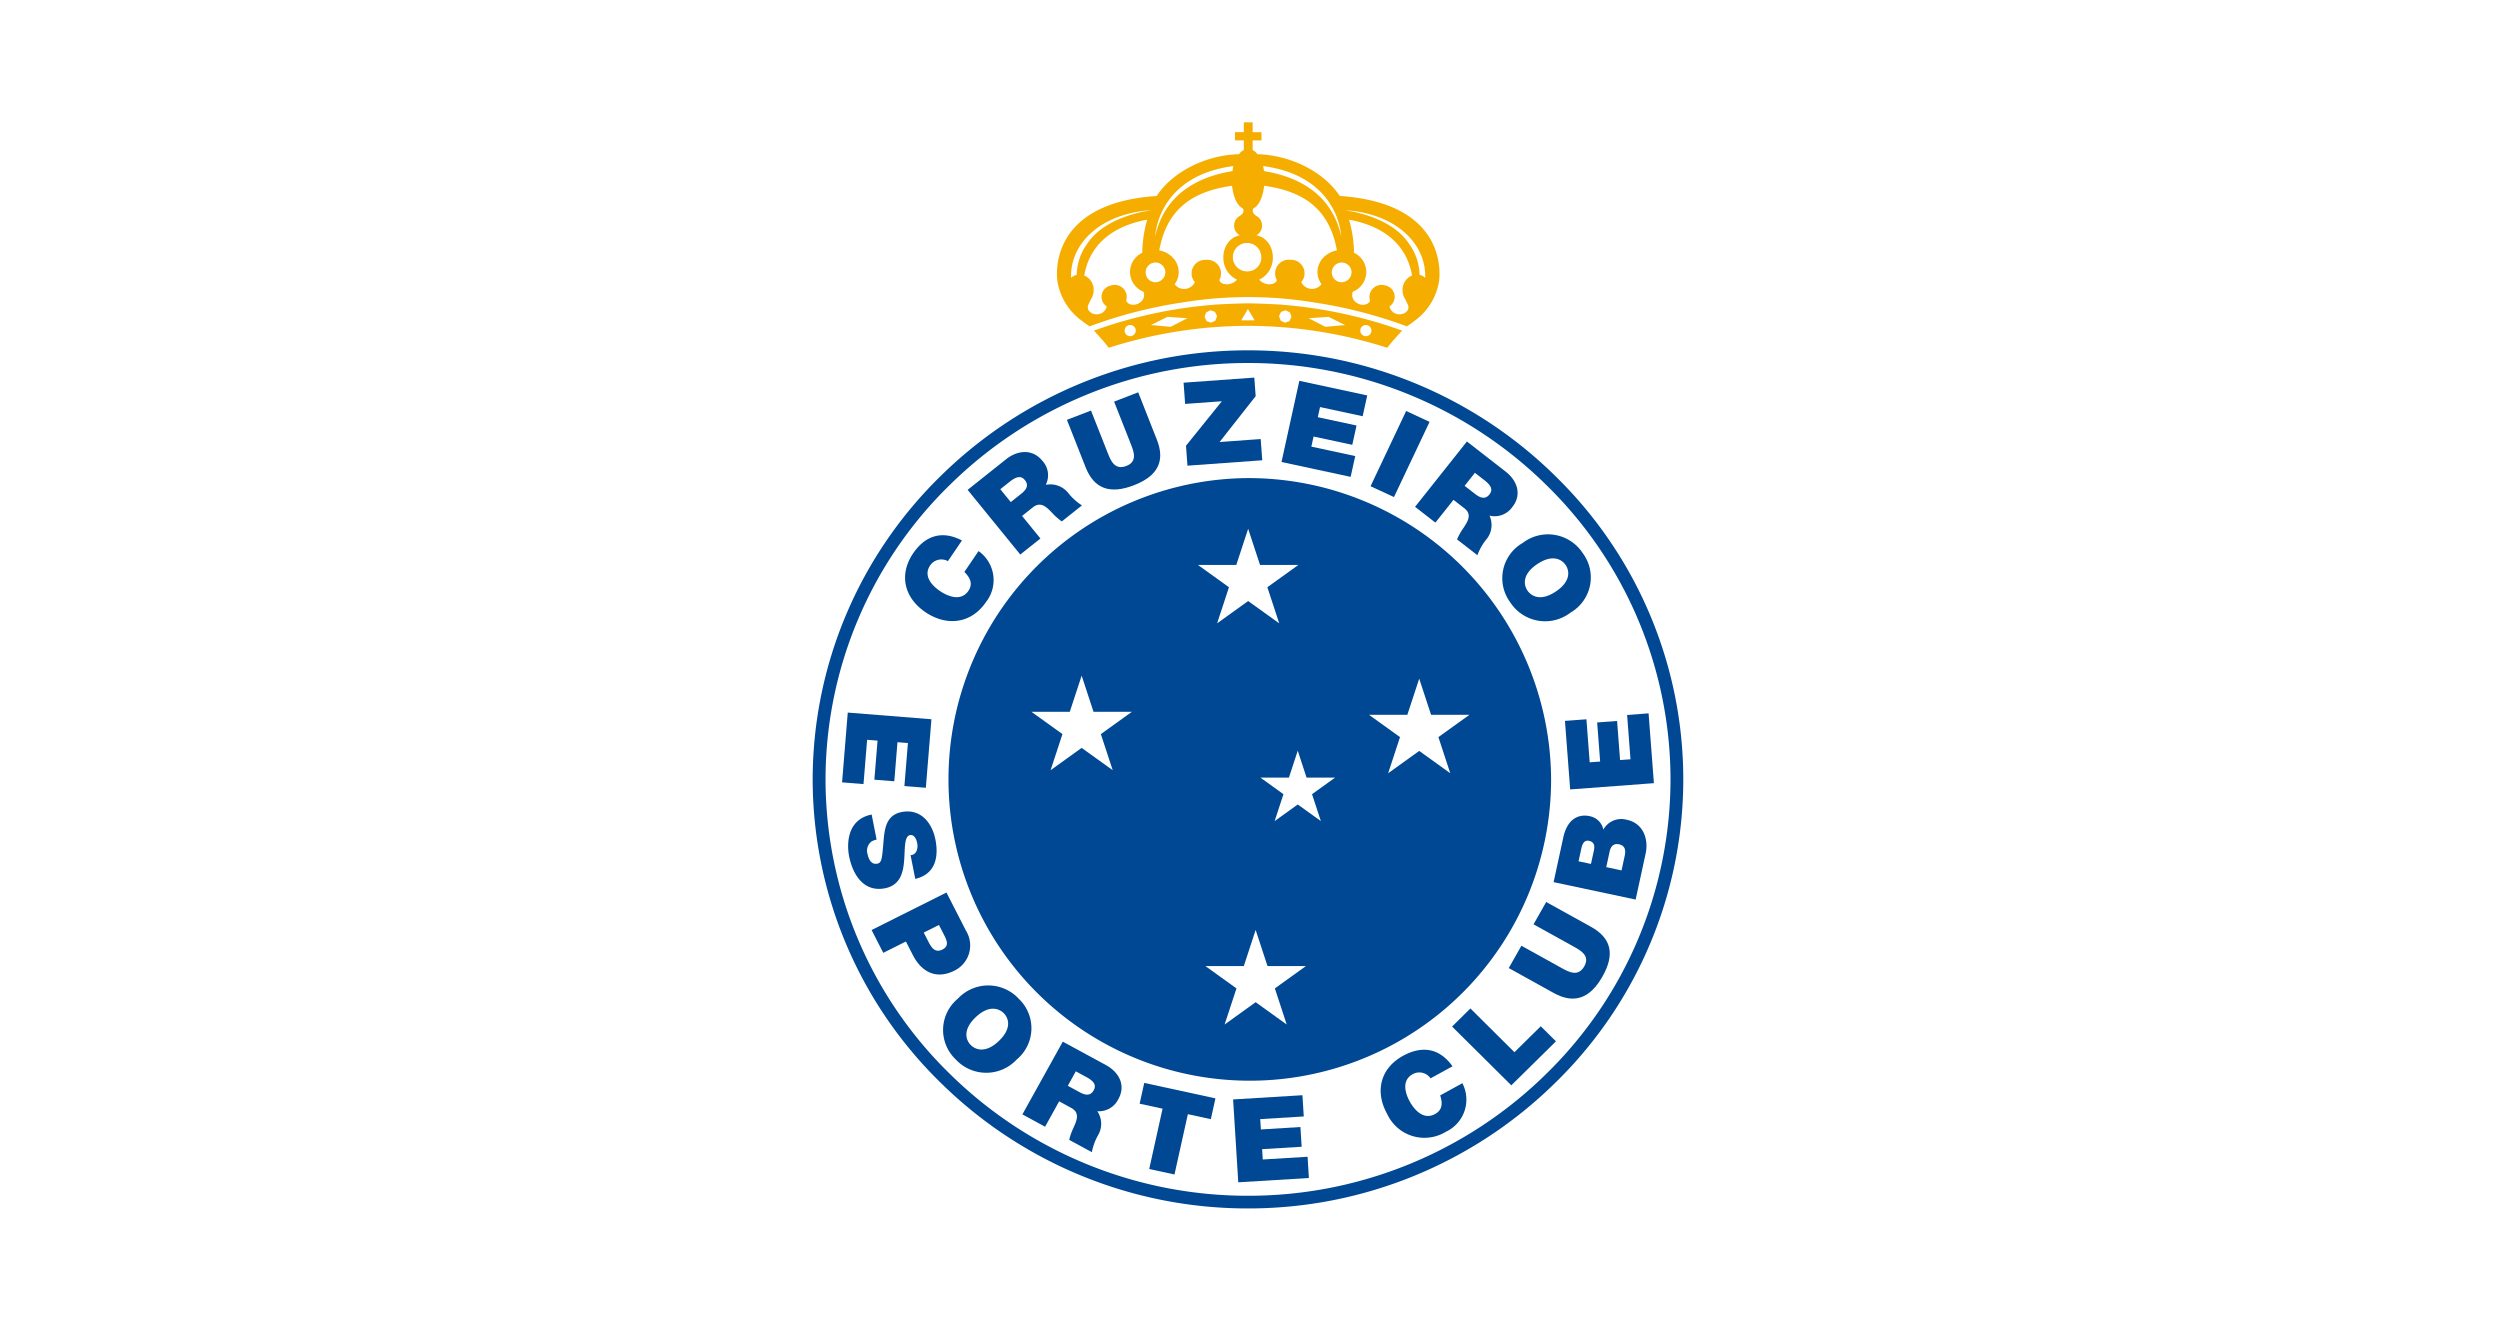 <svg xmlns="http://www.w3.org/2000/svg" width="304" height="163" viewBox="0 0 304 163"><g transform="translate(-738 -8463)"><rect width="304" height="163" transform="translate(738 8463)" fill="#fff"/><g transform="translate(478.216 8284.275)"><g transform="translate(357.306 193.599)"><path d="M421.946,220.078a.119.119,0,0,1,.05.011l.428.216a.127.127,0,0,1,.064.065l.148.458a.224.224,0,0,1,.005.058.134.134,0,0,1-.013.057l-.21.411a.133.133,0,0,1-.069.061l-.443.142a.074.074,0,0,1-.038.007c-.009,0-.015,0-.015-.007h-.013a.1.1,0,0,1-.048-.011l-.428-.214a.11.11,0,0,1-.061-.068l-.151-.457a.1.1,0,0,1,.008-.088l.216-.426a.111.111,0,0,1,.07-.058l.457-.151a.1.1,0,0,1,.043-.005m5.225.789,2,.995-2.393.216-2.043-1.046Zm4.538.993a.679.679,0,1,1-.69.678.682.682,0,0,1,.69-.678m-15.171-.573.818-1.381.82,1.381Zm-2.95-.48-.149.457a.12.12,0,0,1-.064.068l-.427.214a.09.09,0,0,1-.046.011h-.015s-.006.007-.014.007a.086.086,0,0,1-.04-.007l-.442-.142a.122.122,0,0,1-.068-.061l-.212-.411a.148.148,0,0,1-.012-.057.224.224,0,0,1,.005-.058l.148-.458a.134.134,0,0,1,.064-.065l.43-.216a.116.116,0,0,1,.047-.011.1.1,0,0,1,.044.005l.46.151a.111.111,0,0,1,.067.058l.217.426a.1.1,0,0,1,.007.088m-5.629,1.271-2.393-.216,2.005-.995,2.433.164Zm-4.925,1.14a.679.679,0,1,1,.686-.68.684.684,0,0,1-.686.68m14.495-3.992v0h-.317v0c-1.079.01-3.752.129-4.044.172a56.035,56.035,0,0,0-14.535,3.141c.168.188,1.2,1.28,1.8,2.091a55.632,55.632,0,0,1,16.925-2.668h.016a55.643,55.643,0,0,1,16.927,2.668c.6-.811,1.637-1.9,1.806-2.091a56.058,56.058,0,0,0-14.535-3.141c-.295-.043-2.965-.161-4.047-.172" transform="translate(-363.131 -197.211)" fill="#f5ae00"/><path d="M438.168,212.5a1.63,1.63,0,0,0-.686-.354,6.565,6.565,0,0,0-1.294-3.8c-2.259-3.444-7.776-4.05-7.83-4.052,0,0,5.6.027,8.5,4.006a6.773,6.773,0,0,1,1.314,4.2m-2.436,2.591c.1.2.214.433.343.716.42,1.171-1.824,1.761-2.253.18a1.4,1.4,0,0,0-.5-2.547,1.471,1.471,0,0,0-1.853,1.874c-.558,1-2.464.3-2.142-1,.015-.123.068-.123.133-.156a2.578,2.578,0,0,0,.055-4.694l0,0a15.358,15.358,0,0,0-.606-4.021c3.4.6,6.9,2.438,7.659,6.78A1.881,1.881,0,0,0,435.413,214a2,2,0,0,0,.319,1.093m-7.779-2.045a1.2,1.2,0,1,1,1.263-1.2,1.233,1.233,0,0,1-1.263,1.2m-2.685-2.221a2.025,2.025,0,0,0-.09.257.042.042,0,0,0-.007.018.03.03,0,0,0,0,.017,2.458,2.458,0,0,0-.1.68,2.506,2.506,0,0,0,.488,1.478,1.443,1.443,0,0,1-2.459-.25,1.638,1.638,0,0,0-1.326-2.708,1.663,1.663,0,0,0-1.651,2.448c-.054.557-1.322.843-2.142-.03,2.49-1.2,2.037-4.947-.334-5.4a1.351,1.351,0,0,0,.057-2.323c-.092-.054-.7-.39-.445-.936.716-.335,1.171-1.406,1.328-2.761,5.322.73,8,3.251,8.849,7.848a3.068,3.068,0,0,0-1.328.6,2.527,2.527,0,0,0-.835,1.07m-8.639.887a1.729,1.729,0,1,1,1.607-1.725,1.669,1.669,0,0,1-1.607,1.725m-3.49,1.054a1.664,1.664,0,0,0-1.654-2.448,1.637,1.637,0,0,0-1.324,2.708,1.445,1.445,0,0,1-2.461.25,2.445,2.445,0,0,0,.39-2.159l0-.017-.007-.018a2.614,2.614,0,0,0-.924-1.326,3.087,3.087,0,0,0-1.331-.6c.851-4.6,3.528-7.118,8.852-7.848.154,1.355.612,2.426,1.326,2.761.256.546-.351.882-.443.936a1.351,1.351,0,0,0,.055,2.323c-2.369.457-2.822,4.2-.332,5.4-.82.873-2.087.587-2.142.03m-7.836.279a1.2,1.2,0,1,1,1.262-1.2,1.233,1.233,0,0,1-1.262,1.2m-3.512,2.268a1.47,1.47,0,0,0-1.852-1.874,1.4,1.4,0,0,0-.5,2.547c-.432,1.582-2.675.991-2.252-.18.128-.283.243-.512.344-.716a2.045,2.045,0,0,0,.316-1.093,1.883,1.883,0,0,0-1.145-1.777c.756-4.342,4.258-6.179,7.655-6.78a15.341,15.341,0,0,0-.6,4.021l0,0a2.577,2.577,0,0,0,.052,4.694c.067.034.119.034.134.156.322,1.293-1.583,2-2.142,1m-6.017-3.167a1.648,1.648,0,0,0-.687.354,6.789,6.789,0,0,1,1.314-4.2c2.894-3.978,8.5-4.006,8.5-4.006-.055,0-5.571.608-7.831,4.052a6.557,6.557,0,0,0-1.293,3.8m19.043-13.228c-.025.121-.09.485-.109.612-2.872.479-8.063,1.959-9.384,7.915,0,0,.2-7.283,9.493-8.527m13.115,8.527c-1.322-5.957-6.514-7.437-9.384-7.915-.02-.126-.085-.491-.11-.612,9.29,1.244,9.494,8.527,9.494,8.527m-.174-4.885c-1.884-2.88-5.846-4.958-10.024-5.086a1.3,1.3,0,0,0-.569-.495V195.8h1.074v-1h-1.074V193.6h-1.073v1.194h-1.075v1h1.075v1.181a1.312,1.312,0,0,0-.571.495c-4.177.127-8.14,2.206-10.023,5.086-13.593.9-12.088,10.228-12.073,10.356a7.376,7.376,0,0,0,3.034,4.866,8.517,8.517,0,0,0,.888.63,56.16,56.16,0,0,1,11.2-2.893,49.52,49.52,0,0,1,16.165,0,56.182,56.182,0,0,1,11.2,2.893,8.611,8.611,0,0,0,.888-.63,7.377,7.377,0,0,0,3.034-4.866c.015-.128,1.521-9.453-12.074-10.356" transform="translate(-362.389 -193.599)" fill="#f5ae00"/><path d="M465.784,277.8c0,29.64-24.283,53.666-54.238,53.666s-54.239-24.026-54.239-53.666,24.283-53.665,54.239-53.665,54.238,24.027,54.238,53.665" transform="translate(-357.306 -197.904)" fill="#fff"/><path d="M463.132,278.048h0a50.109,50.109,0,0,1-15.073,35.772,51.6,51.6,0,0,1-36.3,14.859h0a51.594,51.594,0,0,1-36.3-14.86,50.1,50.1,0,0,1-15.075-35.771h0a50.109,50.109,0,0,1,15.075-35.771,51.593,51.593,0,0,1,36.3-14.859h0a51.59,51.59,0,0,1,36.3,14.861,50.1,50.1,0,0,1,15.073,35.77m-13.977-36.862a53.155,53.155,0,0,0-37.4-15.311h0a53.165,53.165,0,0,0-37.4,15.31,51.636,51.636,0,0,0-15.536,36.862h0a51.636,51.636,0,0,0,15.536,36.862,53.156,53.156,0,0,0,37.4,15.311h0a53.157,53.157,0,0,0,37.394-15.31,51.5,51.5,0,0,0,0-73.726" transform="translate(-357.52 -198.149)" fill="#004893"/><path d="M414.4,243.96A36.639,36.639,0,1,0,451.251,280.6,36.815,36.815,0,0,0,414.4,243.96" transform="translate(-360.159 -200.698)" fill="#004893"/></g><path d="M420.521,307.923l1.444,4.393h4.668l-3.776,2.714,1.441,4.393-3.777-2.715-3.776,2.715,1.443-4.393h0l-3.775-2.714h4.667Z" transform="translate(-8.05 -16.115)" fill="#fff"/><path d="M443.673,272.353l1.441,4.391h4.67l-3.778,2.715,1.442,4.393-3.775-2.715-3.777,2.715,1.442-4.393-3.776-2.715h4.668Z" transform="translate(-11.313 -11.101)" fill="#fff"/><path d="M426.736,282.547l1.071,3.269h3.477l-2.811,2.021,1.074,3.27-2.811-2.02-2.81,2.02,1.072-3.27-2.809-2.021h3.474Z" transform="translate(-9.146 -12.538)" fill="#fff"/><path d="M419.46,251.137l1.444,4.391h4.667l-3.775,2.715,1.441,4.392-3.777-2.713-3.776,2.713,1.442-4.392-3.777-2.715h4.668Z" transform="translate(-7.9 -8.11)" fill="#fff"/><path d="M395.89,271.924l1.442,4.393H402l-3.776,2.714,1.443,4.391-3.778-2.713-3.777,2.713,1.444-4.391-3.777-2.714h4.669Z" transform="translate(-4.577 -11.04)" fill="#fff"/><g transform="translate(369.84 226.434)"><path d="M377.106,255.2a1.647,1.647,0,0,0-2.162.523c-.82,1.21.1,2.385,1.243,3.142s2.589,1.157,3.41-.052c.589-.868.2-1.618-.488-2.3l1.722-2.537a4.312,4.312,0,0,1,.927,6.17c-1.841,2.712-4.82,2.965-7.323,1.3-2.671-1.774-3.306-4.616-1.554-7.2,1.573-2.294,3.657-2.75,5.934-1.561Z" transform="translate(-371.897 -234.674)" fill="#004893"/><path d="M386,246.358l1.28-1.02c.457-.365,1.018-.937.445-1.642-.4-.5-.915-.562-1.85.183l-1.148.912Zm-5.245-1.489,4.666-3.714c1.391-1.108,3.212-1.306,4.422.182a2.57,2.57,0,0,1,.411,2.921,2.8,2.8,0,0,1,2.764,1.03,6.682,6.682,0,0,0,1.638,1.473l-2.45,1.949a7.447,7.447,0,0,1-1.186-1.052c-.676-.7-1.378-1.424-2.346-.653l-1.3,1.037,2.232,2.743-2.45,1.951Z" transform="translate(-373.146 -233.013)" fill="#004893"/><path d="M405.751,237.592c1.029,2.609.1,4.409-2.806,5.531s-4.835.423-5.862-2.185l-2.275-5.772,2.928-1.129,2.021,5.124c.378.961.852,2.161,2.276,1.612,1.386-.535.912-1.734.533-2.7l-2.021-5.124,2.93-1.131Z" transform="translate(-375.127 -231.822)" fill="#004893"/></g><path d="M411.615,238.017l4.359-5.406-4.464.323-.189-2.581,8.6-.62.167,2.257-4.39,5.578,5-.362.19,2.581-9.095.656Z" transform="translate(-7.614 -5.093)" fill="#004893"/><path d="M427.352,230.191l8.256,1.777-.558,2.529-5.181-1.115-.271,1.231,4.708,1.012-.516,2.35-4.708-1.012-.271,1.229,5.337,1.149-.557,2.529-8.408-1.808Z" transform="translate(-9.568 -5.158)" fill="#004893"/><path d="M442.116,234.463l2.848,1.32-4.329,9.146-2.848-1.319Z" transform="translate(-11.344 -5.76)" fill="#004893"/><g transform="translate(431.86 232.412)"><path d="M450.114,244.172l1.292,1c.463.357,1.151.769,1.716.058.4-.5.347-1.008-.6-1.742l-1.158-.9Zm.279-5.391,4.709,3.658c1.406,1.09,2.011,2.8.82,4.3a2.635,2.635,0,0,1-2.782,1.057,2.727,2.727,0,0,1-.391,2.9,6.587,6.587,0,0,0-1.079,1.912l-2.474-1.922a7.226,7.226,0,0,1,.768-1.38c.533-.809,1.092-1.65.114-2.41l-1.316-1.021-2.2,2.77-2.472-1.923Z" transform="translate(-444.093 -238.781)" fill="#004893"/><path d="M459.5,258.768c.45.655,1.578,1.367,3.457.1s1.626-2.563,1.177-3.218-1.576-1.366-3.457-.1-1.626,2.563-1.177,3.219m6.738-4.53a4.938,4.938,0,0,1-1.514,7.207,5.052,5.052,0,0,1-7.328-1.263,4.937,4.937,0,0,1,1.514-7.207,5.053,5.053,0,0,1,7.328,1.263" transform="translate(-445.832 -240.636)" fill="#004893"/></g><path d="M465.94,286.512l-.635-8.335,2.61-.194.4,5.232,1.269-.094-.363-4.754,2.424-.18.362,4.753,1.267-.094-.409-5.387,2.609-.2.647,8.491Z" transform="translate(-15.223 -11.793)" fill="#004893"/><g transform="translate(443.25 277.9)"><path d="M471.96,298.4l.387-1.783c.138-.636.076-1.228-.692-1.392-.588-.124-.984.154-1.141.873L470.1,298Zm-3.719-.79.35-1.6c.136-.637.042-1.075-.6-1.211-.5-.107-.774.269-.911.892l-.35,1.6Zm-4.544,2.216,1.173-5.408c.564-2.6,2.167-2.837,3.185-2.62a2.094,2.094,0,0,1,1.693,1.632,2.5,2.5,0,0,1,2.861-1.185c2,.424,2.659,2.359,2.282,4.1l-1.218,5.6Z" transform="translate(-458.246 -291.732)" fill="#004893"/><path d="M467.366,306.99c2.47,1.369,2.906,3.348,1.381,6.037s-3.463,3.366-5.933,2l-5.463-3.03,1.538-2.714,4.853,2.69c.909.506,2.045,1.134,2.792-.186.727-1.284-.407-1.912-1.316-2.417l-4.853-2.691,1.538-2.714Z" transform="translate(-457.352 -293.456)" fill="#004893"/></g><path d="M449.328,321.235l2.227-2.2,5.356,5.32,3.2-3.156,1.846,1.833-5.427,5.35Z" transform="translate(-12.971 -17.681)" fill="#004893"/><g transform="translate(427.673 306.374)"><path d="M445.28,328.359a1.647,1.647,0,0,0-2.166-.51c-1.287.706-1.007,2.169-.341,3.356s1.77,2.2,3.057,1.493c.926-.509.928-1.35.625-2.267l2.7-1.482a4.317,4.317,0,0,1-2.016,5.909,4.989,4.989,0,0,1-7.116-2.144c-1.559-2.782-.817-5.6,1.933-7.106,2.457-1.332,4.519-.8,6,1.284Z" transform="translate(-439.219 -324.879)" fill="#004893"/></g><path d="M418.332,331.828l8.431-.513.161,2.583-5.294.322.081,1.257,4.806-.295.15,2.4-4.808.293.077,1.255,5.451-.331.16,2.583-8.588.523Z" transform="translate(-8.602 -19.412)" fill="#004893"/><path d="M407.889,332.706,405.1,332.1l.56-2.527,8.657,1.88-.559,2.529-2.794-.606-1.627,7.335-3.073-.667Z" transform="translate(-6.736 -19.166)" fill="#004893"/><g transform="translate(362.913 277.396)"><path d="M394.029,329.1l1.441.783c.513.278,1.264.573,1.7-.223.308-.556.174-1.049-.878-1.619l-1.291-.7Zm-.612-5.365,5.25,2.849c1.567.849,2.447,2.44,1.519,4.114a2.628,2.628,0,0,1-2.571,1.492,2.724,2.724,0,0,1,.091,2.921,6.635,6.635,0,0,0-.751,2.06l-2.756-1.495a7.344,7.344,0,0,1,.528-1.487c.394-.884.806-1.806-.284-2.4l-1.466-.8-1.712,3.088-2.758-1.5Z" transform="translate(-367.312 -295.739)" fill="#004893"/><path d="M380.629,323.007c.554.57,1.787,1.086,3.426-.472s1.172-2.8.618-3.367-1.789-1.087-3.428.471-1.17,2.8-.616,3.368m5.878-5.583a4.934,4.934,0,0,1-.272,7.356,5.059,5.059,0,0,1-7.441-.03,4.935,4.935,0,0,1,.273-7.358,5.059,5.059,0,0,1,7.44.032" transform="translate(-365.729 -294.618)" fill="#004893"/><path d="M373.5,307.493l.548,1.071c.368.72.807,1.451,1.726.991.827-.416.556-1.07.209-1.752l-.633-1.237Zm2.764-4.87,2.374,4.643a3.406,3.406,0,0,1-1.421,4.862c-2.205,1.1-3.987.16-5.045-1.91l-.84-1.639-2.753,1.378-1.42-2.774Z" transform="translate(-364.303 -292.763)" fill="#004893"/><path d="M367.3,294.573a1.891,1.891,0,0,0-.637.239,1.424,1.424,0,0,0-.441,1.6c.1.5.417,1.231,1.16,1.087.52-.1.575-.557.729-2.36.139-1.655.221-3.53,2.242-3.921,2.316-.447,3.7,1.317,4.1,3.358.425,2.152-.028,4.214-2.453,4.769l-.57-2.887a.78.78,0,0,0,.729-.515,1.614,1.614,0,0,0,.074-.952c-.082-.417-.329-1.076-.891-.967-.7.194-.579,1.642-.695,3.118s-.5,2.994-2.34,3.349c-2.61.5-3.92-1.706-4.355-3.914-.222-1.125-.448-4.409,2.745-5.056Z" transform="translate(-363.834 -291.146)" fill="#004893"/></g><path d="M373.847,277.963l-.681,8.332-2.607-.208.428-5.232-1.27-.1-.387,4.751-2.423-.192.388-4.752-1.269-.1-.44,5.385-2.606-.209.692-8.486Z" transform="translate(-0.8 -11.777)" fill="#004893"/></g></g></svg>